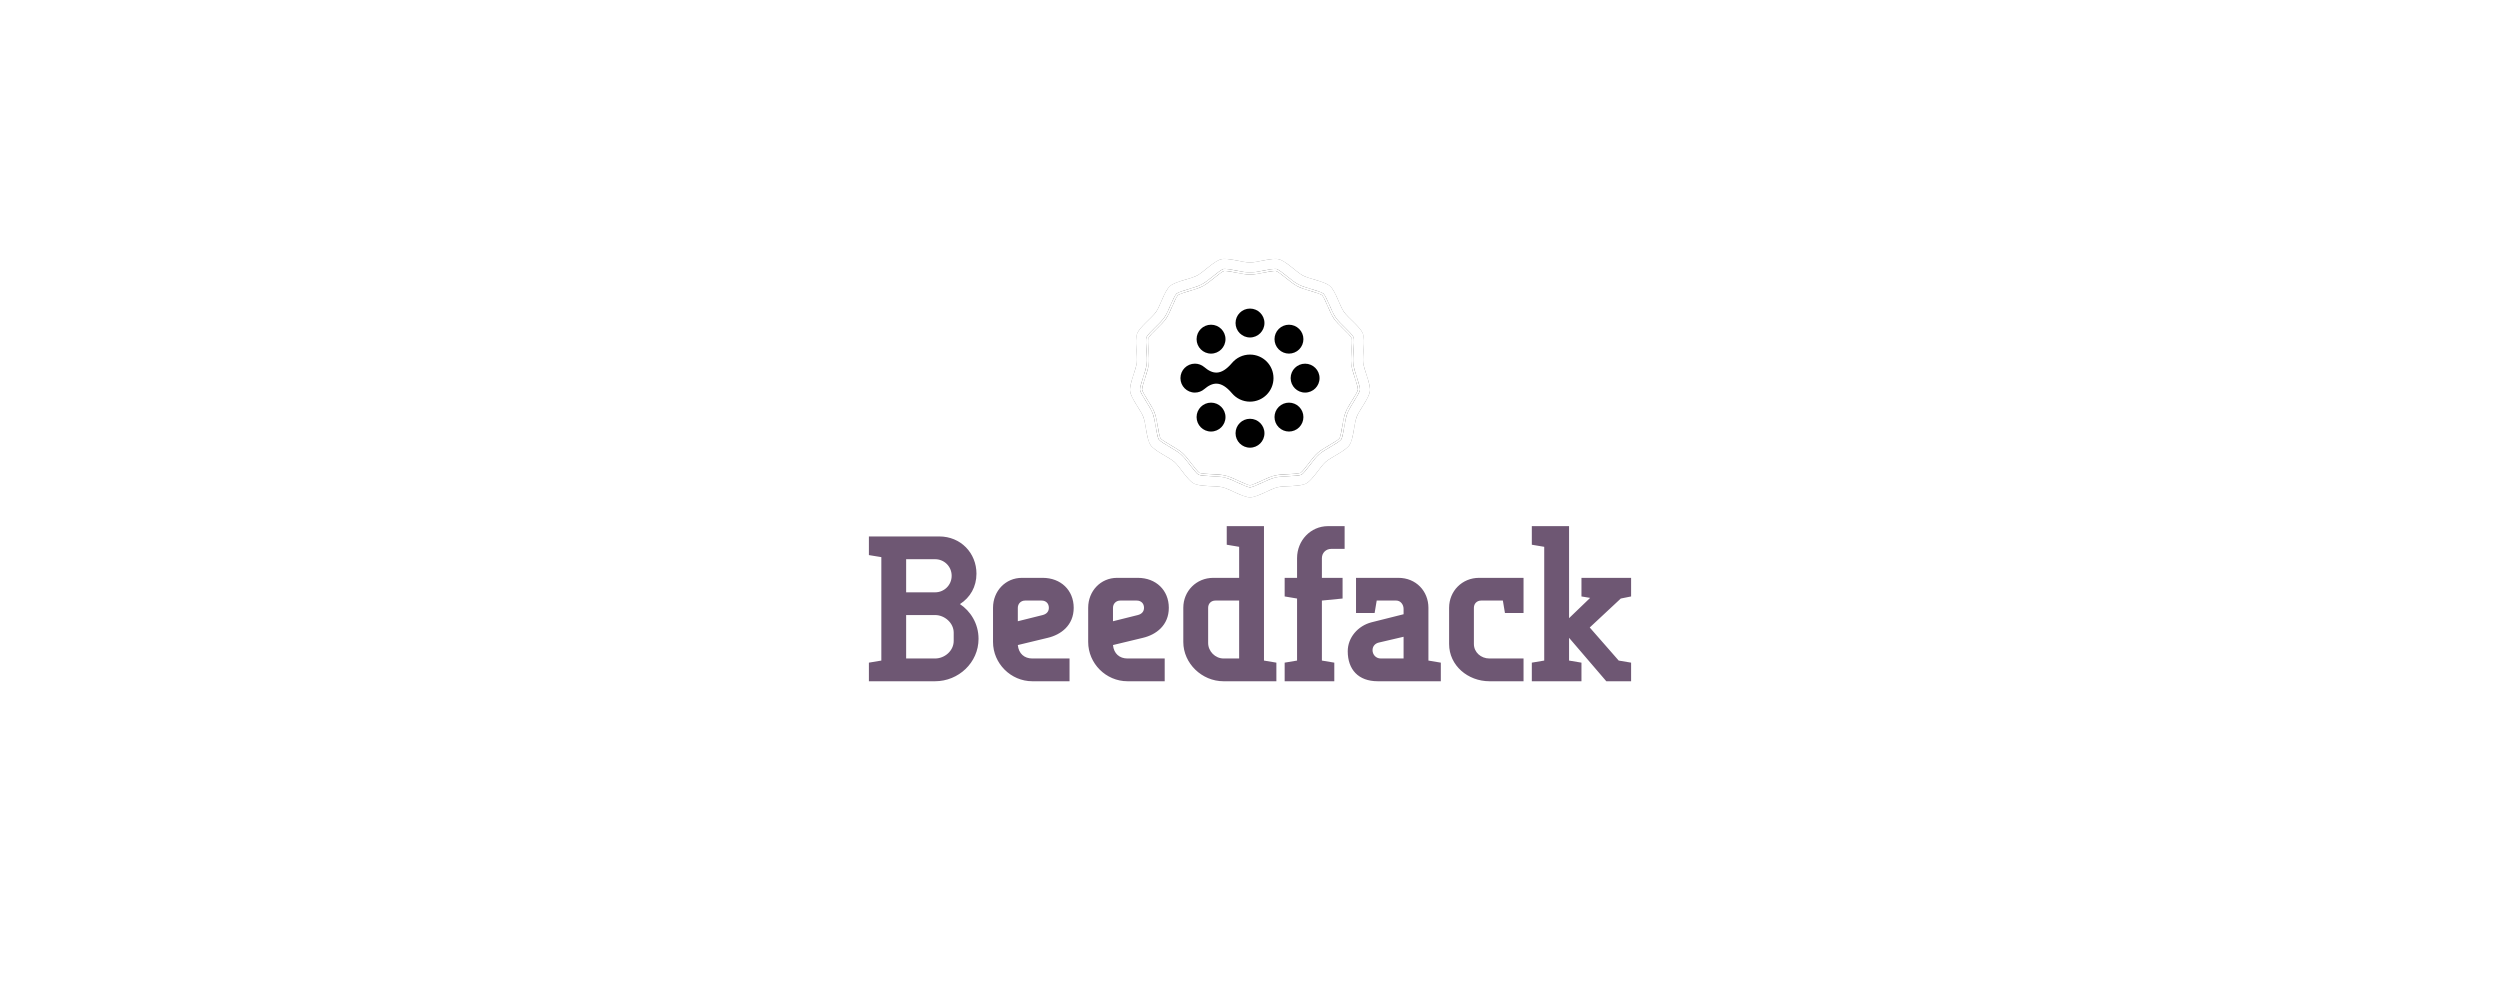 <svg data-v-0dd9719b="" version="1.0" xmlns="http://www.w3.org/2000/svg" xmlns:xlink="http://www.w3.org/1999/xlink" width="300" height="120" viewBox="0 0 340 250" preserveAspectRatio="xMidYMid meet" color-interpolation-filters="sRGB">   <g data-v-0dd9719b="" fill="#6E5773" class="icon-text-wrapper icon-svg-group iconsvg" transform="translate(74.725,64.532)"><g fill="#4f323b" class="iconsvg-imagesvg icon_container" transform="translate(65.275,0)"><rect fill="#6E5773" fill-opacity="0" stroke-width="2" x="0" y="0" width="60" height="60" class="image-rect"></rect> <svg viewBox="0 0 60 59.615" x="0" y="0" width="60" height="60" class="image-svg-svg bn" style="overflow: visible;"><g hollow-target="iconBnFill" mask="url(#b0563f25-a2b7-4533-a0ae-98482232ec6a)"><g><svg fill="#000000" xmlns="http://www.w3.org/2000/svg" xmlns:xlink="http://www.w3.org/1999/xlink" version="1.1" x="0" y="0" viewBox="-0.206 -0.001 64.413 64.001" enable-background="new 0 0 64 64" xml:space="preserve" style="overflow: visible;" width="60" height="59.615" filtersec="colorsf5998008201" filter="url(#xKFL8vFKBnQpC6oznxc0A)"><g transform="scale(1, 1) skewX(0)"><path d="M59.178,28.276c-0.132-1.09-0.04-2.357,0.059-3.699c0.063-0.863,0.209-2.867,0.052-3.352  c-0.201-0.459-1.639-1.861-2.252-2.459c-0.966-0.942-1.878-1.832-2.507-2.742c-0.624-0.905-1.131-2.072-1.669-3.308  c-0.344-0.789-1.146-2.631-1.51-2.986c-0.392-0.313-2.315-0.887-3.138-1.132c-1.293-0.386-2.515-0.75-3.491-1.263  c-0.973-0.51-1.965-1.308-3.014-2.15c-0.677-0.542-2.242-1.8-2.727-1.945c0.012,0.004-0.057-0.005-0.192-0.004  c-0.763,0-2.007,0.243-3.105,0.458c-1.33,0.262-2.582,0.507-3.685,0.507c-1.1,0-2.351-0.245-3.674-0.505  c-1.102-0.216-2.349-0.46-3.114-0.46c-0.125,0-0.194,0.007-0.217,0.009c-0.464,0.143-1.972,1.354-2.695,1.936  c-1.053,0.846-2.047,1.644-3.022,2.156c-0.975,0.512-2.197,0.876-3.49,1.262c-0.822,0.245-2.747,0.819-3.145,1.138  c-0.357,0.35-1.159,2.191-1.501,2.978c-0.54,1.238-1.047,2.405-1.673,3.313c-0.627,0.907-1.539,1.797-2.505,2.739  c-0.614,0.598-2.051,2-2.255,2.466c-0.154,0.477-0.007,2.479,0.055,3.333c0.098,1.348,0.19,2.619,0.058,3.713  s-0.527,2.307-0.945,3.592c-0.266,0.817-0.887,2.727-0.851,3.232c0.085,0.491,1.146,2.197,1.598,2.926  c0.712,1.146,1.385,2.229,1.776,3.259c0.389,1.026,0.604,2.28,0.83,3.605c0.146,0.857,0.485,2.838,0.753,3.271  c0.305,0.396,2.037,1.415,2.777,1.851c1.163,0.684,2.261,1.329,3.085,2.059c0.822,0.728,1.595,1.739,2.414,2.811  c0.524,0.688,1.744,2.283,2.181,2.542c0.454,0.209,2.458,0.306,3.314,0.348c1.35,0.064,2.625,0.125,3.693,0.39  c1.069,0.263,2.226,0.8,3.45,1.369c0.834,0.388,2.546,1.184,3.102,1.232c0.557-0.049,2.272-0.846,3.101-1.23  c1.226-0.569,2.384-1.108,3.45-1.371c1.071-0.265,2.346-0.325,3.696-0.39c0.854-0.042,2.859-0.139,3.321-0.353  c0.429-0.253,1.602-1.787,2.165-2.525c0.824-1.079,1.598-2.093,2.424-2.824c0.823-0.728,1.921-1.373,3.084-2.057  c0.739-0.436,2.471-1.454,2.781-1.859c0.264-0.425,0.602-2.405,0.746-3.251c0.228-1.336,0.442-2.59,0.832-3.616  c0.392-1.029,1.063-2.112,1.775-3.259c0.453-0.729,1.514-2.435,1.6-2.935c0.035-0.498-0.563-2.337-0.851-3.222  C59.705,30.585,59.311,29.372,59.178,28.276z"></path><path d="M62.39,27.888c-0.233-1.938,0.617-5.98-0.075-7.806c-0.691-1.825-4.011-4.288-5.12-5.894  c-1.108-1.608-2.233-5.583-3.695-6.877c-1.46-1.294-5.544-1.933-7.272-2.84s-4.572-3.904-6.468-4.372  C37.864-0.368,33.952,0.964,32,0.964c-1.952,0-5.863-1.333-7.759-0.865c-1.895,0.467-4.739,3.464-6.467,4.372  c-1.729,0.907-5.813,1.546-7.273,2.84c-1.462,1.294-2.587,5.27-3.695,6.877c-1.109,1.606-4.429,4.068-5.121,5.894  c-0.692,1.826,0.161,5.869-0.075,7.806c-0.235,1.938-2.031,5.661-1.795,7.6c0.235,1.938,2.869,5.122,3.561,6.947  c0.692,1.824,0.833,5.954,1.943,7.561c1.108,1.606,4.92,3.204,6.382,4.498c1.46,1.293,3.506,4.886,5.233,5.793  s5.846,0.549,7.741,1.017C26.569,61.77,30.049,64,32,64c1.952,0,5.431-2.23,7.327-2.697c1.895-0.468,6.013-0.109,7.74-1.017  c1.729-0.907,3.773-4.5,5.233-5.793c1.462-1.294,5.274-2.892,6.382-4.498c1.109-1.606,1.251-5.736,1.943-7.561  c0.691-1.825,3.325-5.01,3.561-6.947C64.421,33.549,62.625,29.826,62.39,27.888z M59.847,38.32  c-0.697,1.123-1.356,2.184-1.729,3.163c-0.37,0.977-0.579,2.203-0.802,3.503c-0.244,1.428-0.529,2.984-0.839,3.482  c-0.361,0.475-1.715,1.292-2.957,2.022c-1.139,0.669-2.214,1.301-2.997,1.994c-0.785,0.695-1.543,1.688-2.345,2.738  c-0.877,1.147-1.85,2.39-2.354,2.687c-0.541,0.251-2.116,0.345-3.553,0.414c-1.321,0.063-2.569,0.124-3.589,0.376  c-1.015,0.25-2.148,0.777-3.349,1.334c-1.294,0.603-2.725,1.247-3.318,1.284H32l-0.018-0.001c-0.591-0.036-2.019-0.681-3.31-1.28  c-1.208-0.561-2.34-1.087-3.357-1.337c-1.017-0.252-2.265-0.313-3.587-0.376c-1.437-0.069-3.013-0.163-3.545-0.41  c-0.514-0.302-1.487-1.546-2.359-2.689c-0.806-1.056-1.563-2.046-2.346-2.739s-1.859-1.325-2.997-1.994  c-1.242-0.73-2.596-1.549-2.953-2.016c-0.315-0.507-0.6-2.062-0.842-3.479c-0.224-1.31-0.433-2.536-0.803-3.513  c-0.372-0.979-1.032-2.04-1.729-3.163c-0.76-1.223-1.579-2.575-1.678-3.153c-0.043-0.593,0.428-2.1,0.873-3.466  c0.41-1.261,0.796-2.45,0.923-3.49c0.126-1.04,0.036-2.287-0.061-3.605c-0.105-1.434-0.202-3.012-0.02-3.571  c0.238-0.546,1.355-1.663,2.386-2.667c0.946-0.923,1.839-1.794,2.435-2.657c0.595-0.863,1.092-2.006,1.62-3.217  c0.575-1.322,1.224-2.765,1.644-3.174c0.465-0.374,1.974-0.842,3.353-1.254c1.267-0.377,2.463-0.733,3.392-1.221  c0.927-0.487,1.9-1.269,2.931-2.097c1.121-0.9,2.363-1.875,2.926-2.044l0.047-0.014l0.049,0.003  c0.003-0.004,0.089-0.012,0.238-0.012c0.819,0,2.094,0.25,3.218,0.469c1.299,0.255,2.523,0.495,3.57,0.495  c1.048,0,2.274-0.241,3.571-0.495c1.13-0.221,2.402-0.469,3.219-0.469c0.221,0,0.315,0.018,0.332,0.021  c0.563,0.167,1.805,1.143,2.927,2.044c1.036,0.832,2.007,1.612,2.933,2.098c0.929,0.488,2.125,0.844,3.392,1.222  c1.379,0.412,2.889,0.881,3.347,1.249c0.427,0.415,1.074,1.857,1.648,3.177c0.528,1.212,1.026,2.356,1.619,3.217  c0.598,0.865,1.49,1.736,2.437,2.659c1.03,1.004,2.149,2.122,2.384,2.661c0.185,0.567,0.088,2.146-0.018,3.581  c-0.096,1.321-0.187,2.563-0.061,3.599c0.127,1.042,0.513,2.231,0.922,3.489c0.446,1.369,0.917,2.877,0.874,3.462  C61.424,35.747,60.606,37.098,59.847,38.32z"></path></g><defs><filter id="xKFL8vFKBnQpC6oznxc0A"><feColorMatrix type="matrix" values="0 0 0 0 0.309  0 0 0 0 0.195  0 0 0 0 0.23  0 0 0 1 0"></feColorMatrix></filter></defs></svg></g> <g filter="url(#colors4873547371)"><svg xmlns="http://www.w3.org/2000/svg" viewBox="0 0 437 437" width="35" height="34.776" x="12.5" y="12.42" class="image-svg-icon"><g fill="#00b3be"><path d="M218.5 144.5c-22.6 0-42.9 10.2-56.4 26.2-35.4 41.8-61.7 34.8-87.3 13.1-7.9-6.7-18.1-10.8-29.3-10.8-25.2.1-45.5 20.4-45.5 45.5s20.3 45.4 45.4 45.4c11.2 0 21.4-4.1 29.3-10.8 25.6-21.7 52-28.6 87.3 13.1 13.6 16 33.8 26.2 56.4 26.2 40.8 0 73.9-33.1 73.9-73.9.1-40.9-33-74-73.8-74z"></path><circle cx="96.1" cy="340.9" r="45.4"></circle><path d="M218.5 346.2c25.1 0 45.4 20.3 45.4 45.4 0 25.1-20.3 45.4-45.4 45.4-25.1 0-45.4-20.3-45.4-45.4 0-25.1 20.3-45.4 45.4-45.4zM308.8 308.8c17.7-17.7 46.5-17.7 64.2 0 17.7 17.7 17.7 46.4 0 64.2-17.7 17.7-46.4 17.7-64.2 0-17.7-17.8-17.7-46.5 0-64.2z"></path><circle cx="391.6" cy="218.5" r="45.4"></circle><path d="M308.8 128.2c-17.7-17.7-17.7-46.5 0-64.2 17.7-17.7 46.4-17.7 64.2 0 17.7 17.7 17.7 46.5 0 64.2-17.8 17.7-46.5 17.7-64.2 0zM218.5 90.8c-25.1 0-45.4-20.3-45.4-45.4 0-25.1 20.3-45.4 45.4-45.4 25.1 0 45.4 20.3 45.4 45.4 0 25-20.4 45.4-45.4 45.4z"></path><circle cx="96.1" cy="96.1" r="45.4"></circle></g></svg></g></g><mask id="b0563f25-a2b7-4533-a0ae-98482232ec6a"><g fill="white"><svg xmlns="http://www.w3.org/2000/svg" xmlns:xlink="http://www.w3.org/1999/xlink" version="1.1" x="0" y="0" viewBox="-0.206 -0.001 64.413 64.001" enable-background="new 0 0 64 64" xml:space="preserve" style="overflow: visible;" width="60" height="59.615" filtersec="colorsf5998008201"><g transform="scale(1, 1) skewX(0)"><path d="M59.178,28.276c-0.132-1.09-0.04-2.357,0.059-3.699c0.063-0.863,0.209-2.867,0.052-3.352  c-0.201-0.459-1.639-1.861-2.252-2.459c-0.966-0.942-1.878-1.832-2.507-2.742c-0.624-0.905-1.131-2.072-1.669-3.308  c-0.344-0.789-1.146-2.631-1.51-2.986c-0.392-0.313-2.315-0.887-3.138-1.132c-1.293-0.386-2.515-0.75-3.491-1.263  c-0.973-0.51-1.965-1.308-3.014-2.15c-0.677-0.542-2.242-1.8-2.727-1.945c0.012,0.004-0.057-0.005-0.192-0.004  c-0.763,0-2.007,0.243-3.105,0.458c-1.33,0.262-2.582,0.507-3.685,0.507c-1.1,0-2.351-0.245-3.674-0.505  c-1.102-0.216-2.349-0.46-3.114-0.46c-0.125,0-0.194,0.007-0.217,0.009c-0.464,0.143-1.972,1.354-2.695,1.936  c-1.053,0.846-2.047,1.644-3.022,2.156c-0.975,0.512-2.197,0.876-3.49,1.262c-0.822,0.245-2.747,0.819-3.145,1.138  c-0.357,0.35-1.159,2.191-1.501,2.978c-0.54,1.238-1.047,2.405-1.673,3.313c-0.627,0.907-1.539,1.797-2.505,2.739  c-0.614,0.598-2.051,2-2.255,2.466c-0.154,0.477-0.007,2.479,0.055,3.333c0.098,1.348,0.19,2.619,0.058,3.713  s-0.527,2.307-0.945,3.592c-0.266,0.817-0.887,2.727-0.851,3.232c0.085,0.491,1.146,2.197,1.598,2.926  c0.712,1.146,1.385,2.229,1.776,3.259c0.389,1.026,0.604,2.28,0.83,3.605c0.146,0.857,0.485,2.838,0.753,3.271  c0.305,0.396,2.037,1.415,2.777,1.851c1.163,0.684,2.261,1.329,3.085,2.059c0.822,0.728,1.595,1.739,2.414,2.811  c0.524,0.688,1.744,2.283,2.181,2.542c0.454,0.209,2.458,0.306,3.314,0.348c1.35,0.064,2.625,0.125,3.693,0.39  c1.069,0.263,2.226,0.8,3.45,1.369c0.834,0.388,2.546,1.184,3.102,1.232c0.557-0.049,2.272-0.846,3.101-1.23  c1.226-0.569,2.384-1.108,3.45-1.371c1.071-0.265,2.346-0.325,3.696-0.39c0.854-0.042,2.859-0.139,3.321-0.353  c0.429-0.253,1.602-1.787,2.165-2.525c0.824-1.079,1.598-2.093,2.424-2.824c0.823-0.728,1.921-1.373,3.084-2.057  c0.739-0.436,2.471-1.454,2.781-1.859c0.264-0.425,0.602-2.405,0.746-3.251c0.228-1.336,0.442-2.59,0.832-3.616  c0.392-1.029,1.063-2.112,1.775-3.259c0.453-0.729,1.514-2.435,1.6-2.935c0.035-0.498-0.563-2.337-0.851-3.222  C59.705,30.585,59.311,29.372,59.178,28.276z"></path><path d="M62.39,27.888c-0.233-1.938,0.617-5.98-0.075-7.806c-0.691-1.825-4.011-4.288-5.12-5.894  c-1.108-1.608-2.233-5.583-3.695-6.877c-1.46-1.294-5.544-1.933-7.272-2.84s-4.572-3.904-6.468-4.372  C37.864-0.368,33.952,0.964,32,0.964c-1.952,0-5.863-1.333-7.759-0.865c-1.895,0.467-4.739,3.464-6.467,4.372  c-1.729,0.907-5.813,1.546-7.273,2.84c-1.462,1.294-2.587,5.27-3.695,6.877c-1.109,1.606-4.429,4.068-5.121,5.894  c-0.692,1.826,0.161,5.869-0.075,7.806c-0.235,1.938-2.031,5.661-1.795,7.6c0.235,1.938,2.869,5.122,3.561,6.947  c0.692,1.824,0.833,5.954,1.943,7.561c1.108,1.606,4.92,3.204,6.382,4.498c1.46,1.293,3.506,4.886,5.233,5.793  s5.846,0.549,7.741,1.017C26.569,61.77,30.049,64,32,64c1.952,0,5.431-2.23,7.327-2.697c1.895-0.468,6.013-0.109,7.74-1.017  c1.729-0.907,3.773-4.5,5.233-5.793c1.462-1.294,5.274-2.892,6.382-4.498c1.109-1.606,1.251-5.736,1.943-7.561  c0.691-1.825,3.325-5.01,3.561-6.947C64.421,33.549,62.625,29.826,62.39,27.888z M59.847,38.32  c-0.697,1.123-1.356,2.184-1.729,3.163c-0.37,0.977-0.579,2.203-0.802,3.503c-0.244,1.428-0.529,2.984-0.839,3.482  c-0.361,0.475-1.715,1.292-2.957,2.022c-1.139,0.669-2.214,1.301-2.997,1.994c-0.785,0.695-1.543,1.688-2.345,2.738  c-0.877,1.147-1.85,2.39-2.354,2.687c-0.541,0.251-2.116,0.345-3.553,0.414c-1.321,0.063-2.569,0.124-3.589,0.376  c-1.015,0.25-2.148,0.777-3.349,1.334c-1.294,0.603-2.725,1.247-3.318,1.284H32l-0.018-0.001c-0.591-0.036-2.019-0.681-3.31-1.28  c-1.208-0.561-2.34-1.087-3.357-1.337c-1.017-0.252-2.265-0.313-3.587-0.376c-1.437-0.069-3.013-0.163-3.545-0.41  c-0.514-0.302-1.487-1.546-2.359-2.689c-0.806-1.056-1.563-2.046-2.346-2.739s-1.859-1.325-2.997-1.994  c-1.242-0.73-2.596-1.549-2.953-2.016c-0.315-0.507-0.6-2.062-0.842-3.479c-0.224-1.31-0.433-2.536-0.803-3.513  c-0.372-0.979-1.032-2.04-1.729-3.163c-0.76-1.223-1.579-2.575-1.678-3.153c-0.043-0.593,0.428-2.1,0.873-3.466  c0.41-1.261,0.796-2.45,0.923-3.49c0.126-1.04,0.036-2.287-0.061-3.605c-0.105-1.434-0.202-3.012-0.02-3.571  c0.238-0.546,1.355-1.663,2.386-2.667c0.946-0.923,1.839-1.794,2.435-2.657c0.595-0.863,1.092-2.006,1.62-3.217  c0.575-1.322,1.224-2.765,1.644-3.174c0.465-0.374,1.974-0.842,3.353-1.254c1.267-0.377,2.463-0.733,3.392-1.221  c0.927-0.487,1.9-1.269,2.931-2.097c1.121-0.9,2.363-1.875,2.926-2.044l0.047-0.014l0.049,0.003  c0.003-0.004,0.089-0.012,0.238-0.012c0.819,0,2.094,0.25,3.218,0.469c1.299,0.255,2.523,0.495,3.57,0.495  c1.048,0,2.274-0.241,3.571-0.495c1.13-0.221,2.402-0.469,3.219-0.469c0.221,0,0.315,0.018,0.332,0.021  c0.563,0.167,1.805,1.143,2.927,2.044c1.036,0.832,2.007,1.612,2.933,2.098c0.929,0.488,2.125,0.844,3.392,1.222  c1.379,0.412,2.889,0.881,3.347,1.249c0.427,0.415,1.074,1.857,1.648,3.177c0.528,1.212,1.026,2.356,1.619,3.217  c0.598,0.865,1.49,1.736,2.437,2.659c1.03,1.004,2.149,2.122,2.384,2.661c0.185,0.567,0.088,2.146-0.018,3.581  c-0.096,1.321-0.187,2.563-0.061,3.599c0.127,1.042,0.513,2.231,0.922,3.489c0.446,1.369,0.917,2.877,0.874,3.462  C61.424,35.747,60.606,37.098,59.847,38.32z"></path></g><defs></defs></svg></g> <g fill="black"><svg xmlns="http://www.w3.org/2000/svg" viewBox="0 0 437 437" width="35" height="34.776" x="12.5" y="12.42" class="image-svg-icon"><g><path d="M218.5 144.5c-22.6 0-42.9 10.2-56.4 26.2-35.4 41.8-61.7 34.8-87.3 13.1-7.9-6.7-18.1-10.8-29.3-10.8-25.2.1-45.5 20.4-45.5 45.5s20.3 45.4 45.4 45.4c11.2 0 21.4-4.1 29.3-10.8 25.6-21.7 52-28.6 87.3 13.1 13.6 16 33.8 26.2 56.4 26.2 40.8 0 73.9-33.1 73.9-73.9.1-40.9-33-74-73.8-74z"></path><circle cx="96.1" cy="340.9" r="45.4"></circle><path d="M218.5 346.2c25.1 0 45.4 20.3 45.4 45.4 0 25.1-20.3 45.4-45.4 45.4-25.1 0-45.4-20.3-45.4-45.4 0-25.1 20.3-45.4 45.4-45.4zM308.8 308.8c17.7-17.7 46.5-17.7 64.2 0 17.7 17.7 17.7 46.4 0 64.2-17.7 17.7-46.4 17.7-64.2 0-17.7-17.8-17.7-46.5 0-64.2z"></path><circle cx="391.6" cy="218.5" r="45.4"></circle><path d="M308.8 128.2c-17.7-17.7-17.7-46.5 0-64.2 17.7-17.7 46.4-17.7 64.2 0 17.7 17.7 17.7 46.5 0 64.2-17.8 17.7-46.5 17.7-64.2 0zM218.5 90.8c-25.1 0-45.4-20.3-45.4-45.4 0-25.1 20.3-45.4 45.4-45.4 25.1 0 45.4 20.3 45.4 45.4 0 25-20.4 45.4-45.4 45.4z"></path><circle cx="96.1" cy="96.1" r="45.4"></circle></g></svg></g></mask></svg> <defs><filter id="colors4873547371"><feColorMatrix type="matrix" values="0 0 0 0 0.43  0 0 0 0 0.34  0 0 0 0 0.449  0 0 0 1 0" class="icon-fecolormatrix"></feColorMatrix></filter> <filter id="colorsf5998008201"><feColorMatrix type="matrix" values="0 0 0 0 0.996  0 0 0 0 0.996  0 0 0 0 0.996  0 0 0 1 0" class="icon-fecolormatrix"></feColorMatrix></filter> <filter id="colorsb5900351341"><feColorMatrix type="matrix" values="0 0 0 0 0  0 0 0 0 0  0 0 0 0 0  0 0 0 1 0" class="icon-fecolormatrix"></feColorMatrix></filter></defs></g> <g transform="translate(0,67)"><g data-gra="path-name" fill-rule="" class="tp-name iconsvg-namesvg" transform="translate(0,0)"><g transform="scale(1)"><g><path d="M27.92-26.89C27.92-32.06 23.99-36.2 18.62-36.2L1.03-36.2 1.03-31.54 4.14-31.03 4.14-5.17 1.03-4.65 1.03 0 17.58 0C23.42 0 28.44-4.65 28.44-10.6 28.44-14.48 26.37-17.58 23.79-19.29 26.37-20.94 27.92-23.63 27.92-26.89ZM10.34-22.23L10.34-30.51 17.58-30.51C19.86-30.51 21.72-28.7 21.72-26.37 21.72-24.04 19.86-22.23 17.58-22.23ZM22.23-10.08C22.23-7.6 19.96-5.69 17.58-5.69L10.34-5.69 10.34-16.55 17.58-16.55C19.96-16.55 22.23-14.58 22.23-12.15ZM44.21-20.17C45.25-20.17 46.02-19.49 46.02-18.36 46.02-17.48 45.5-16.81 44.47-16.55L38.26-15 38.26-18.36C38.26-19.39 39.04-20.17 40.07-20.17ZM51.19 0L51.19-5.69 41.88-5.69C39.92-5.69 38.47-6.88 38.26-9.05L45.76-10.86C49.02-11.63 52.23-13.96 52.23-18.36 52.23-22.75 49.02-25.85 44.47-25.85L39.3-25.85C35.16-25.85 32.06-22.54 32.06-18.36L32.06-9.82C32.06-4.45 36.51 0 41.88 0ZM68-20.17C69.03-20.17 69.81-19.49 69.81-18.36 69.81-17.48 69.29-16.81 68.26-16.55L62.05-15 62.05-18.36C62.05-19.39 62.83-20.17 63.86-20.17ZM74.98 0L74.98-5.69 65.67-5.69C63.71-5.69 62.26-6.88 62.05-9.05L69.55-10.86C72.81-11.63 76.01-13.96 76.01-18.36 76.01-22.75 72.81-25.85 68.26-25.85L63.08-25.85C58.95-25.85 55.85-22.54 55.85-18.36L55.85-9.82C55.85-4.45 60.29 0 65.67 0ZM102.9 0L102.9-4.65 99.8-5.17 99.8-38.78 90.49-38.78 90.49-34.13 93.59-33.61 93.59-25.85 87.13-25.85C82.89-25.85 79.63-22.54 79.63-18.36L79.63-9.82C79.63-4.45 84.29 0 89.66 0ZM89.71-5.69C87.59-5.69 85.84-7.5 85.84-9.57L85.84-18.36C85.84-19.44 86.61-20.17 87.65-20.17L93.59-20.17 93.59-5.69ZM114.28-30.77C114.28-32.11 115.31-33.09 116.6-33.09L119.96-33.09 119.96-38.78 115.83-38.78C111.43-38.78 108.07-35.16 108.07-30.77L108.07-25.85 104.97-25.85 104.97-21.2 108.07-20.68 108.07-5.17 104.97-4.65 104.97 0 117.38 0 117.38-4.65 114.28-5.17 114.28-20.17 119.45-20.68 119.45-25.85 114.28-25.85ZM122.81-25.85L122.81-17.06 127.46-17.06 127.98-20.17 132.89-20.17C133.93-20.17 134.7-19.18 134.7-18.1L134.7-16.75 126.69-14.74C123.27-13.86 120.74-10.91 120.74-7.5 120.74-2.95 123.38 0 128.24 0L144.01 0 144.01-4.65 140.91-5.17 140.91-18.36C140.91-22.54 137.8-25.85 133.41-25.85ZM126.94-7.76C126.94-8.79 127.62-9.46 128.5-9.67L134.7-11.12 134.7-5.69 129.01-5.69C127.72-5.69 126.94-6.72 126.94-7.76ZM159.52-20.17L160.04-17.06 164.69-17.06 164.69-25.85 153.57-25.85C149.33-25.85 146.08-22.54 146.08-18.36L146.08-9.31C146.08-3.93 150.78 0 156.16 0L164.69 0 164.69-5.69 156.16-5.69C154.04-5.69 152.28-7.24 152.28-9.31L152.28-18.36C152.28-19.44 153.06-20.17 154.09-20.17ZM181.24-13.44L189-20.68 191.58-21.2 191.58-25.85 179.17-25.85 179.17-21.2 181.34-20.84 176.07-15.77 176.07-38.78 166.76-38.78 166.76-34.13 169.86-33.61 169.86-5.17 166.76-4.65 166.76 0 179.17 0 179.17-4.65 176.07-5.17 176.07-10.86 185.38 0 191.58 0 191.58-4.65 188.48-5.17Z" transform="translate(-1.03, 38.78)"></path></g> <!----> <!----> <!----> <!----> <!----> <!----> <!----></g></g> </g></g><defs v-gra="od"></defs></svg>
